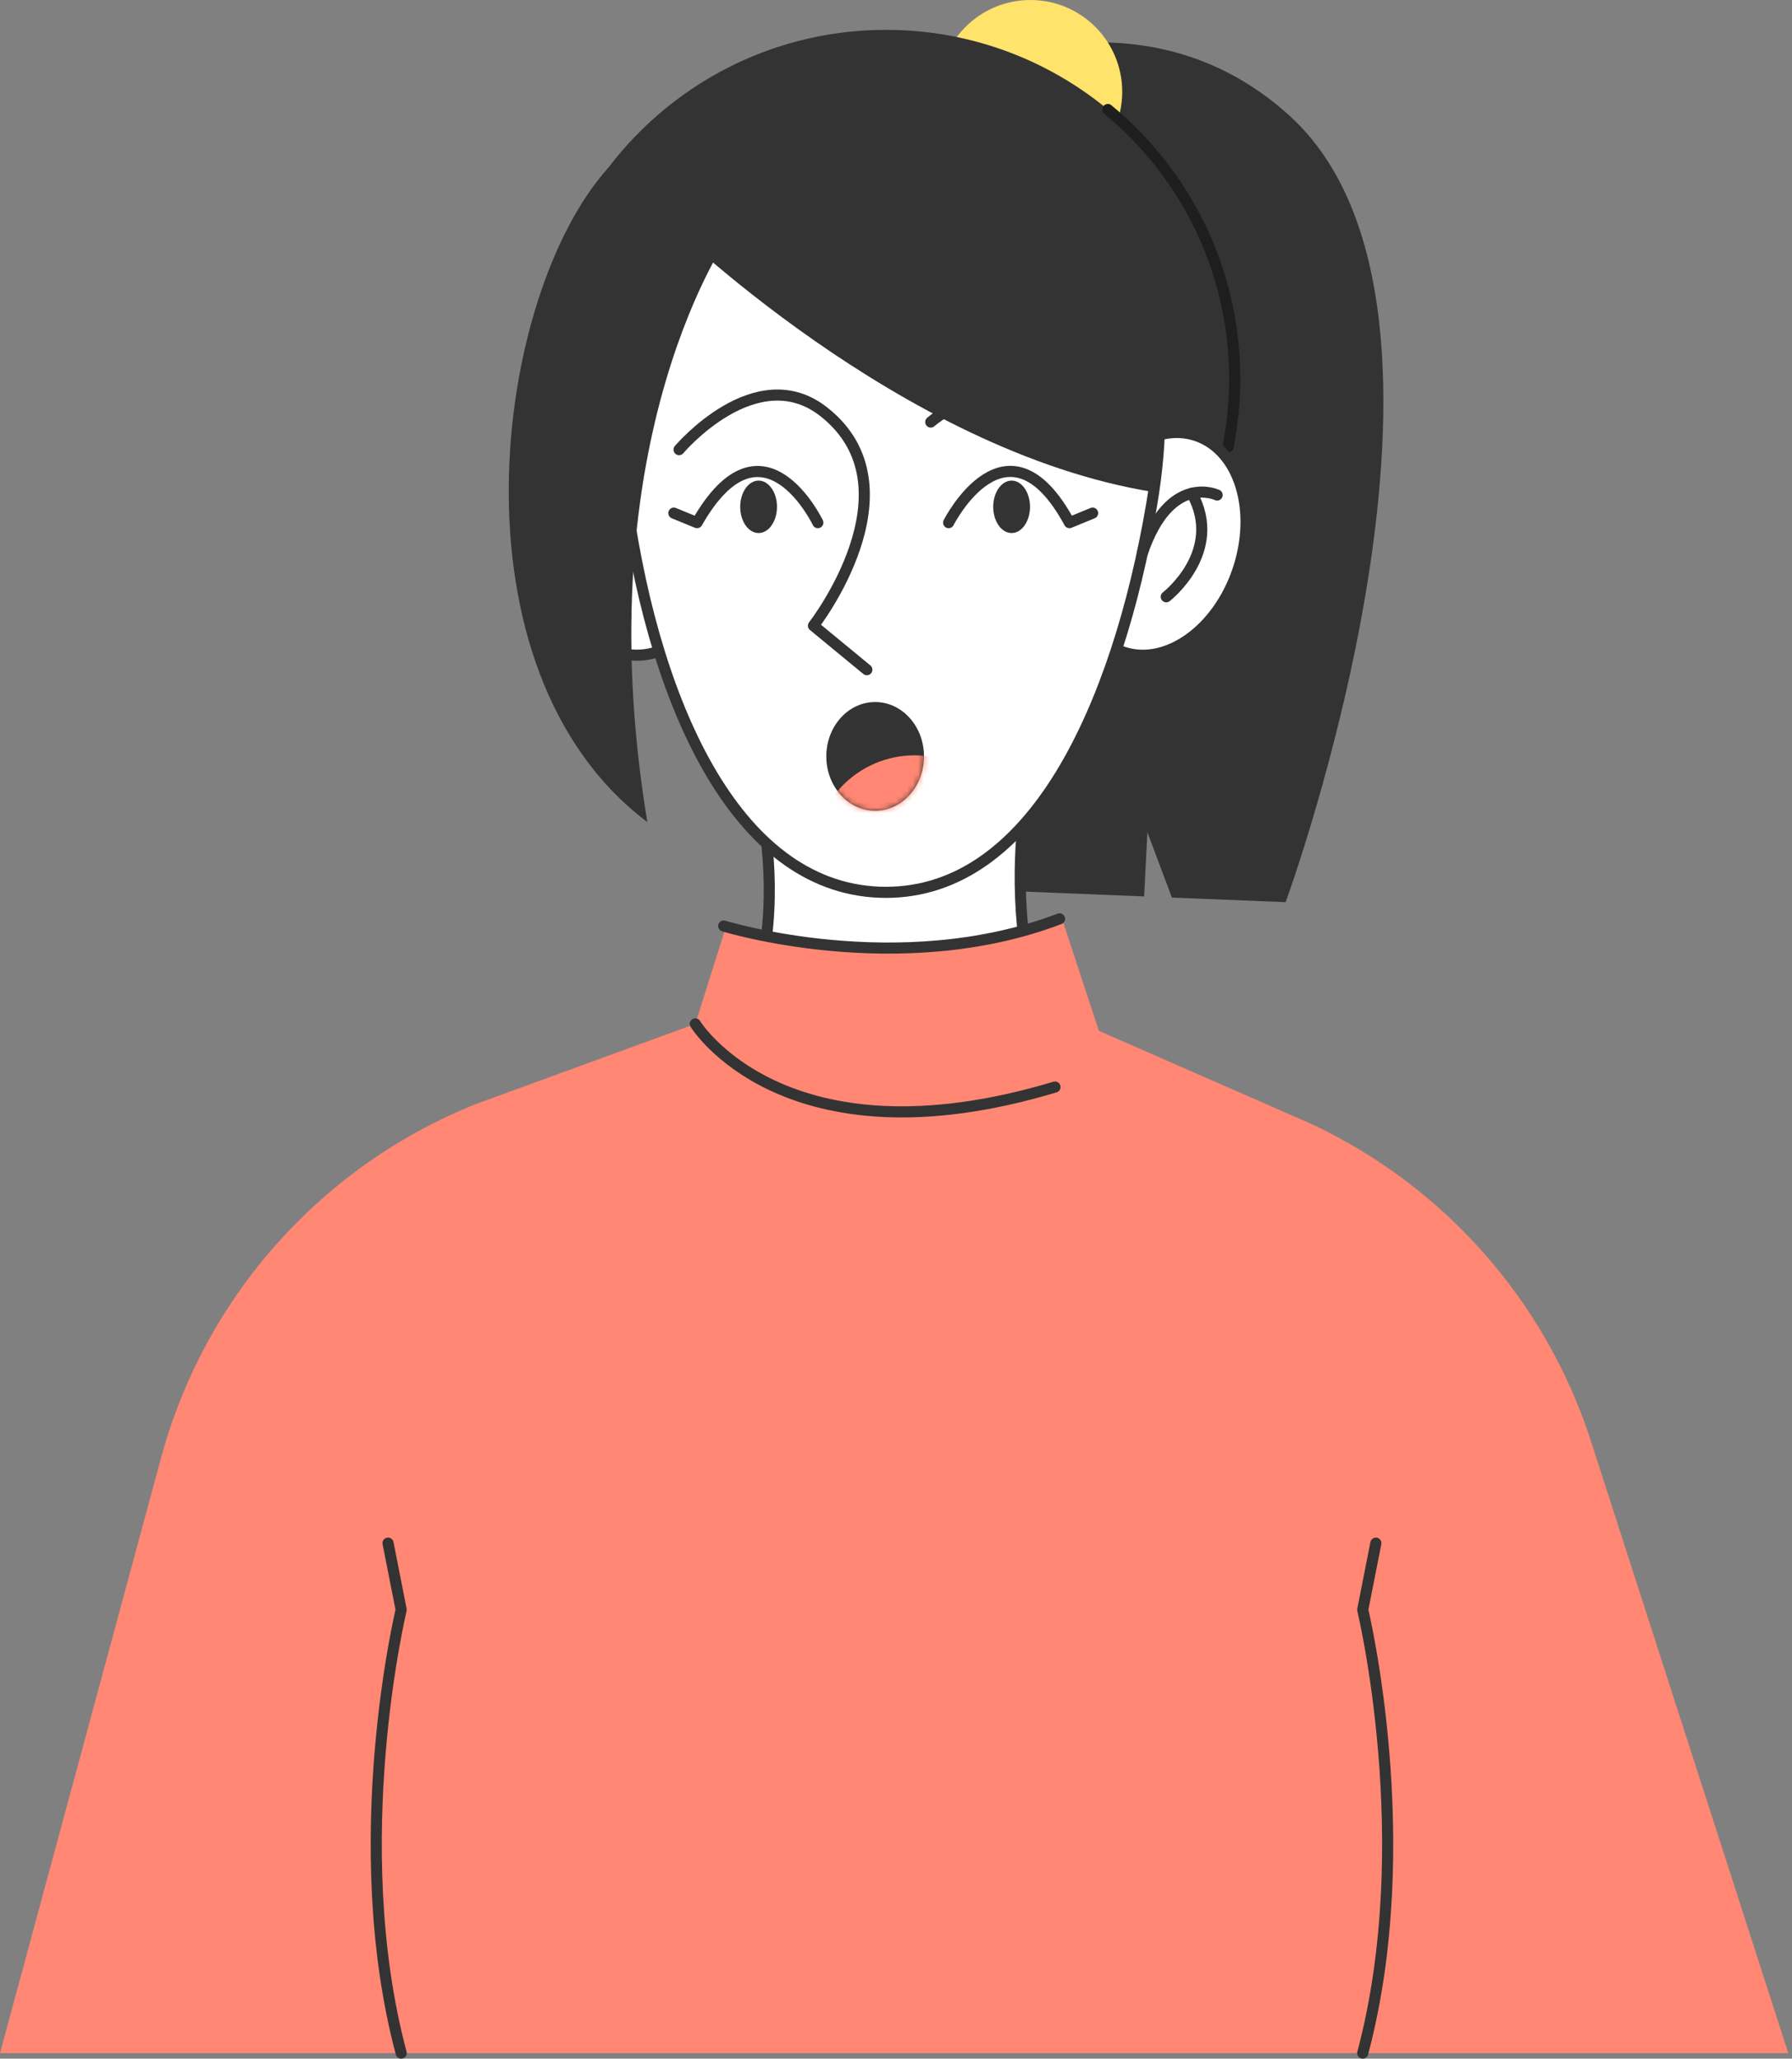 <svg width="323" height="371" viewBox="0 0 323 371" fill="none" xmlns="http://www.w3.org/2000/svg">
<rect x="0" y="0" width="323" height="371" fill="#808080" stroke="none"/>
<path d="M173.237 12.958C173.237 12.958 205.901 -3.196 232.398 20.823C270.918 55.745 231.73 162.581 231.73 162.581L211.231 161.755L206.812 149.986L206.224 161.551L178.968 160.448L173.361 53.555L173.237 12.952V12.958Z" fill="#333333"/>
<path d="M185.73 33.089C194.867 33.089 202.275 25.681 202.275 16.544C202.275 7.407 194.867 0 185.73 0C176.593 0 169.186 7.407 169.186 16.544C169.186 25.681 176.593 33.089 185.73 33.089Z" fill="#FFE36B"/>
<path d="M159.709 131.07C194.417 131.07 222.553 102.933 222.553 68.225C222.553 33.517 194.417 5.381 159.709 5.381C125.001 5.381 96.864 33.517 96.864 68.225C96.864 102.933 125.001 131.07 159.709 131.07Z" fill="#333333"/>
<path d="M199.681 19.736C213.645 31.261 222.551 48.705 222.551 68.231C222.551 72.447 222.138 76.566 221.346 80.549" stroke="#1E1E1E" stroke-width="2" stroke-linecap="round" stroke-linejoin="round"/>
<path d="M183.741 193.443C183.741 193.443 156.305 213.677 131.918 189.839C146.052 161.849 133.582 132.472 133.582 132.472H187.345C187.345 132.472 177.936 162.007 190.163 190.099" fill="white"/>
<path d="M183.741 193.443C183.741 193.443 156.305 213.677 131.918 189.839C146.052 161.849 133.582 132.472 133.582 132.472H187.345C187.345 132.472 177.936 162.007 190.163 190.099" stroke="#333333" stroke-width="2" stroke-linecap="round" stroke-linejoin="round"/>
<path d="M118.345 117.499C126.114 114.868 129.456 104.006 125.809 93.238C122.163 82.471 112.908 75.875 105.139 78.506C97.37 81.138 94.028 92 97.674 102.767C101.321 113.535 110.575 120.13 118.345 117.499Z" fill="white" stroke="#333333" stroke-width="2" stroke-linecap="round" stroke-linejoin="round"/>
<path d="M101.39 89.213C101.39 89.213 109.933 85.116 114.873 99.703L101.39 89.213Z" fill="white"/>
<path d="M101.39 89.213C101.39 89.213 109.933 85.116 114.873 99.703" stroke="#333333" stroke-width="2" stroke-linecap="round" stroke-linejoin="round"/>
<path d="M110.561 107.55C110.561 107.55 100.071 99.442 105.944 88.901L110.561 107.55Z" fill="white"/>
<path d="M110.561 107.55C110.561 107.55 100.071 99.442 105.944 88.901" stroke="#333333" stroke-width="2" stroke-linecap="round" stroke-linejoin="round"/>
<path d="M223.116 102.779C226.763 92.011 223.421 81.149 215.651 78.518C207.882 75.887 198.628 82.482 194.981 93.25C191.334 104.018 194.676 114.879 202.446 117.511C210.215 120.142 219.469 113.546 223.116 102.779Z" fill="white" stroke="#333333" stroke-width="2" stroke-linecap="round" stroke-linejoin="round"/>
<path d="M113.015 90.981C106.774 47.436 134.182 23.412 160.294 23.412C186.406 23.412 215.953 41.914 207.573 90.981C201.36 127.368 186.112 160.813 159.694 160.813C133.277 160.813 118.3 127.923 113.009 90.981H113.015Z" fill="white" stroke="#333333" stroke-width="2" stroke-linecap="round" stroke-linejoin="round"/>
<path d="M122.397 81.031C122.397 81.031 136.299 64.561 148.532 74.248C165.902 88.002 146.619 112.762 146.619 112.762L156.244 120.689" fill="white"/>
<path d="M122.397 81.031C122.397 81.031 136.299 64.561 148.532 74.248C165.902 88.002 146.619 112.762 146.619 112.762L156.244 120.689" stroke="#333333" stroke-width="2" stroke-linecap="round" stroke-linejoin="round"/>
<path d="M167.762 76.057C167.762 76.057 182.598 62.721 195.255 82.796L167.762 76.057Z" fill="white"/>
<path d="M167.762 76.057C167.762 76.057 182.598 62.721 195.255 82.796" stroke="#333333" stroke-width="2" stroke-linecap="round" stroke-linejoin="round"/>
<path d="M219.383 89.213C219.383 89.213 210.839 85.116 205.9 99.703L219.383 89.213Z" fill="white"/>
<path d="M219.383 89.213C219.383 89.213 210.839 85.116 205.9 99.703" stroke="#333333" stroke-width="2" stroke-linecap="round" stroke-linejoin="round"/>
<path d="M210.21 107.55C210.21 107.55 220.7 99.442 214.827 88.901L210.21 107.55Z" fill="white"/>
<path d="M210.21 107.55C210.21 107.55 220.7 99.442 214.827 88.901" stroke="#333333" stroke-width="2" stroke-linecap="round" stroke-linejoin="round"/>
<path d="M170.984 94.189C170.984 94.189 181.508 73.412 192.757 94.189L196.938 92.474" fill="white"/>
<path d="M170.984 94.189C170.984 94.189 181.508 73.412 192.757 94.189L196.938 92.474" stroke="#333333" stroke-width="2" stroke-linecap="round" stroke-linejoin="round"/>
<path d="M147.412 94.189C147.412 94.189 137.465 73.451 125.639 94.189L121.458 92.474" fill="white"/>
<path d="M147.412 94.189C147.412 94.189 137.465 73.451 125.639 94.189L121.458 92.474" stroke="#333333" stroke-width="2" stroke-linecap="round" stroke-linejoin="round"/>
<path d="M119.972 39.622C119.972 39.622 162.255 81.362 207.949 88.678C212.34 66.131 212.64 63.064 212.64 63.064L205.901 35.158L190.16 21.765L157.372 17.861L139.328 23.412L119.977 39.628L119.972 39.622Z" fill="#333333"/>
<path d="M109.66 30.213C88.866 53.27 80.227 120.686 116.682 148.151C105.133 78.511 131.913 41.637 131.913 41.637L124.19 32.737" fill="#333333"/>
<path d="M130.895 166.879C130.895 166.879 163.763 175.858 191.431 165.589L198.068 185.771L236.334 202.536C260.364 213.779 278.634 234.51 286.776 259.756L322.326 369.999H0.001L29.027 262.727C36.886 233.695 57.951 210.056 85.891 198.921L125.322 184.526L130.89 166.879H130.895Z" fill="#FF8773"/>
<path d="M130.442 166.879C130.442 166.879 161.975 176.639 190.978 165.589" stroke="#333333" stroke-width="2" stroke-linecap="round" stroke-linejoin="round"/>
<path d="M247.995 278.096L245.625 290.114C245.625 290.114 255.741 332.023 245.625 369.995" stroke="#333333" stroke-width="2" stroke-linecap="round" stroke-linejoin="round"/>
<path d="M69.941 278.096L72.311 290.114C72.311 290.114 62.195 332.023 72.311 369.995" stroke="#333333" stroke-width="2" stroke-linecap="round" stroke-linejoin="round"/>
<path d="M125.328 184.524C125.328 184.524 141.307 210.557 190.159 195.903" stroke="#333333" stroke-width="2" stroke-linecap="round" stroke-linejoin="round"/>
<path d="M157.741 146.115C162.604 146.115 166.545 141.728 166.545 136.315C166.545 130.903 162.604 126.516 157.741 126.516C152.879 126.516 148.938 130.903 148.938 136.315C148.938 141.728 152.879 146.115 157.741 146.115Z" fill="#333333"/>
<mask id="mask0_4902_86726" style="mask-type:luminance" maskUnits="userSpaceOnUse" x="148" y="126" width="19" height="21">
<path d="M157.746 146.115C162.608 146.115 166.55 141.728 166.55 136.315C166.55 130.903 162.608 126.516 157.746 126.516C152.884 126.516 148.942 130.903 148.942 136.315C148.942 141.728 152.884 146.115 157.746 146.115Z" fill="white"/>
</mask>
<g mask="url(#mask0_4902_86726)">
<path d="M164.858 172.538C174.914 172.538 183.066 164.386 183.066 154.33C183.066 144.274 174.914 136.122 164.858 136.122C154.802 136.122 146.65 144.274 146.65 154.33C146.65 164.386 154.802 172.538 164.858 172.538Z" fill="#FF8773"/>
</g>
<path d="M136.734 96.063C138.565 96.063 140.05 93.948 140.05 91.339C140.05 88.73 138.565 86.614 136.734 86.614C134.903 86.614 133.418 88.73 133.418 91.339C133.418 93.948 134.903 96.063 136.734 96.063Z" fill="#333333"/>
<path d="M182.339 96.063C184.17 96.063 185.654 93.948 185.654 91.339C185.654 88.73 184.17 86.614 182.339 86.614C180.507 86.614 179.023 88.73 179.023 91.339C179.023 93.948 180.507 96.063 182.339 96.063Z" fill="#333333"/>
</svg>
